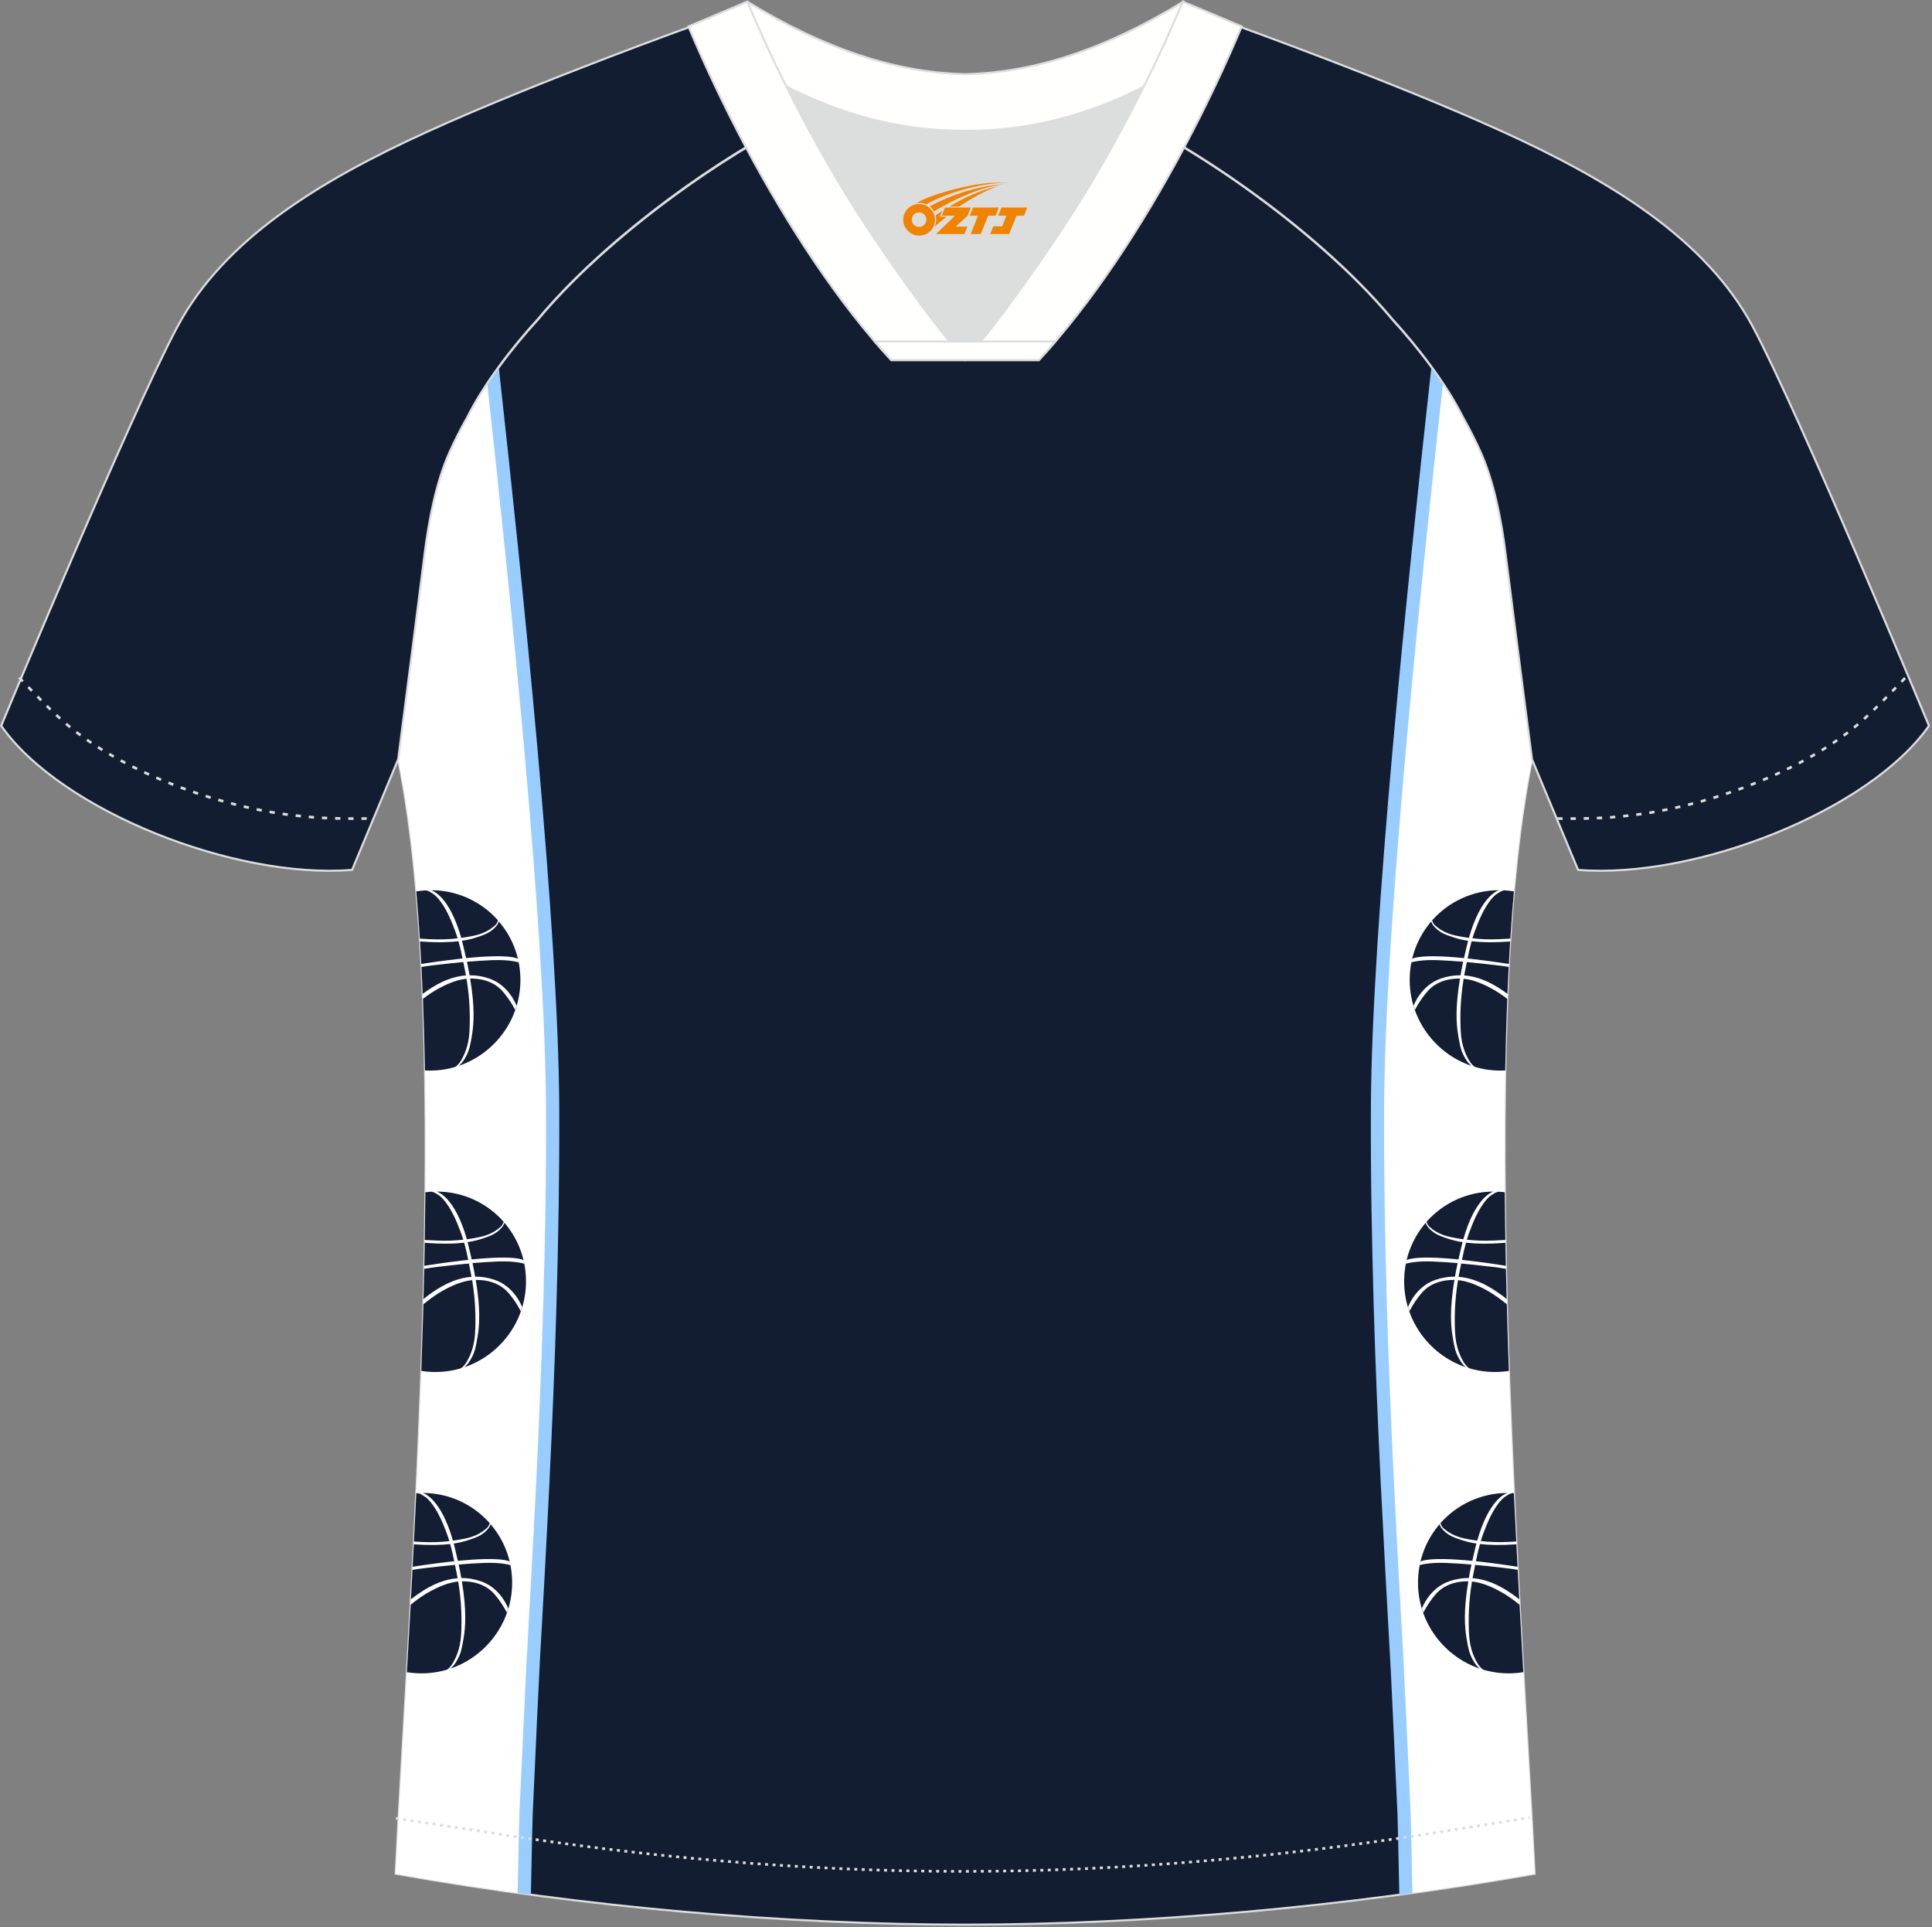 <?xml version="1.0" encoding="utf-8"?>
<!-- Generator: Adobe Illustrator 19.0.0, SVG Export Plug-In . SVG Version: 6.00 Build 0)  -->
<svg xmlns="http://www.w3.org/2000/svg" xmlns:xlink="http://www.w3.org/1999/xlink" version="1.1" id="图层_1" x="0px" y="0px" width="374px" height="373px" viewBox="0 0 374 373" enable-background="new 0 0 374 373" xml:space="preserve">
<rect x="0" y="0" width="374" height="373" fill="#808080" stroke="none"/>
<g id="XMLID_20_">
	<path fill="#131D31" stroke="#DCDDDD" stroke-width="0.4" stroke-miterlimit="22.926" d="M291.47,107.27   c1.27,10.18,4.85,37.71,5.11,39.69c-10.86,52.55-2.19,162.18,0.49,215.68c-36.81,6.53-75.42,9.83-110.24,9.86   c-34.82-0.03-73.43-3.33-110.24-9.86c2.68-53.5,11.35-163.13,0.49-215.68c0.25-1.98,3.83-29.51,5.11-39.69   c0.85-6.78,2.31-14.06,4.84-19.68c1.01-2.25,2.15-4.48,3.4-6.7c3.26-6.52,8.77-13.67,13.69-19.02   c11.2-13.44,29.03-27.03,44.74-35.86c0.96-0.54-1.02-15.4-0.07-15.91c3.94,3.32,25.19,3.25,30.32,6.12l-2.64,0.68   c6.1,2.82,12.98,4.24,19.71,4.25c6.73-0.02-2.74-1.43,3.36-4.26l5.69-2.51c5.14-2.86,16.2-2.27,20.14-5.59   c0.73,0.39-1.96,16.43-1.22,16.84c15.87,8.82,34.04,22.6,45.4,36.23c4.92,5.36,10.44,12.5,13.7,19.02c1.25,2.22,2.39,4.46,3.4,6.7   C289.16,93.22,290.62,100.5,291.47,107.27z"/>
	<path fill="#FFFFFF" d="M101.49,366.54c0.17-8.26,0.3-14.37,0.35-15.42c0.61-13.34,1.2-26.27,1.4-29.7   c1.29-22.9,2.54-45.79,3.21-68.76c0.37-12.74,0.6-25.53,0.54-38.3c-0.15-34.52-6.96-100.11-11.55-141.74   c-1.93,2.75-3.67,5.57-5.02,8.28c-1.25,2.22-2.39,4.46-3.4,6.7c-2.53,5.62-3.99,12.9-4.84,19.68c-1.27,10.18-4.85,37.71-5.1,39.69   c10.86,52.55,2.19,162.18-0.49,215.68C84.81,364.11,93.14,365.4,101.49,366.54z"/>
	<path fill="#99CCFF" d="M96.55,71.06c4.59,41.56,11.56,108.3,11.71,143.3c0.03,6.4-0.02,12.79-0.11,19.18   c-0.1,6.42-0.25,12.8-0.43,19.16c-0.33,11.53-0.82,23-1.37,34.43c-0.56,11.53-1.19,22.95-1.84,34.36   c-0.1,1.77-0.29,5.85-0.54,11.12c-0.25,5.33-0.55,11.9-0.85,18.57c-0.05,1.07-0.18,7.23-0.35,15.54c-0.85-0.11-1.7-0.23-2.56-0.35   c0.17-8.21,0.29-14.27,0.34-15.3c0.31-6.67,0.61-13.24,0.86-18.57c0.25-5.39,0.45-9.49,0.54-11.15   c0.64-11.48,1.28-22.96,1.84-34.34c0.56-11.48,1.04-22.94,1.37-34.38c0.19-6.39,0.34-12.76,0.43-19.12   c0.1-6.38,0.14-12.77,0.11-19.14c-0.15-34.03-6.79-98.44-11.38-140.12C95.04,73.17,95.79,72.11,96.55,71.06z"/>
	<path fill="#131D34" d="M82.27,207.18c0.72,0.04,1.46,0.03,2.2-0.02c1.27-0.09,2.5-0.32,3.67-0.67c0.18-0.12,0.67-0.49,1.07-1.18   c0.51-0.86,1.51-2.67,1.67-5.7c0.14-2.72,0.1-6.19-0.57-10.18c-1.35,0.13-2.97,0.59-5.28,1.82c-1.07,0.57-2.14,1.29-3.15,2.06   C82.05,197.83,82.18,202.46,82.27,207.18L82.27,207.18z M81.83,192.35c-0.07-1.76-0.15-3.49-0.24-5.21   c0.71-0.12,1.43-0.22,2.12-0.3c2.41-0.28,4.31-0.49,5.98-0.64c0.11,0.56,0.23,1.17,0.37,1.85c0.05,0.25,0.1,0.49,0.14,0.73   c-2.45,0.18-4.91,1.17-7.47,2.93C82.43,191.92,82.13,192.13,81.83,192.35L81.83,192.35z M81.56,186.56c2-0.32,4.39-0.65,7.19-0.97   c0.27-0.03,0.54-0.06,0.79-0.09c-0.26-1.29-0.5-2.32-0.78-3.33c-1.77,0.21-4.15,0.28-7.45,0.04   C81.4,183.65,81.48,185.1,81.56,186.56L81.56,186.56z M81.28,181.66c-0.2-3.12-0.43-6.17-0.69-9.14c0.5-0.08,1.02-0.14,1.54-0.18   c0.09-0.01,0.18-0.01,0.27-0.02c0.07,0.01,0.48,0.08,0.76,0.25c0.31,0.18,0.23,0.13,0.76,0.48c0.53,0.35,2.01,1.78,3.47,5.29   c0.52,1.26,0.9,2.27,1.2,3.27c-1.6,0.18-3.4,0.26-5.39,0.16C82.48,181.73,81.85,181.7,81.28,181.66L81.28,181.66z M88.81,206.28   c0.15-0.13,0.59-0.52,0.85-0.92c0.32-0.49,0.42-0.64,0.71-1.22c0.39-0.77,0.63-1.51,1.01-3.89c0.33-2.07,0.58-5.17-0.37-10.86   c0.34-0.01,0.66,0.01,0.98,0.03c1.74,0.12,3.83,0.72,5.37,2.51c1.54,1.79,2.36,3.53,2.36,3.53l0.27-0.82c0,0-1.4-3.96-5.35-5.28   c-1.25-0.42-2.49-0.62-3.74-0.6c-0.14-0.82-0.31-1.69-0.51-2.62c1.71-0.15,3.22-0.24,4.88-0.31c3.45-0.14,5.13,0.43,5.13,0.43   l-0.16-0.7c0,0-1.31-1-10.01-0.13c-0.17-0.77-0.35-1.57-0.56-2.41c-0.08-0.32-0.16-0.63-0.24-0.94c1.23-0.18,2.13-0.43,2.85-0.67   c1.7-0.56,2.21-0.83,2.73-1.21c0.39-0.29,0.5-0.37,0.81-0.68c0.58-0.58,0.71-1.04,0.74-1.19c2.36,2.74,3.88,6.24,4.14,10.13   C101.27,196.56,96.18,203.78,88.81,206.28L88.81,206.28z M96.4,178.12c-3.19-3.6-7.85-5.84-12.97-5.83   c0.32,0.09,3.55,1.14,5.86,9.23c0.91-0.12,1.74-0.27,2.48-0.43c2.2-0.46,3.41-1.43,3.99-1.92   C96.23,178.77,96.37,178.29,96.4,178.12z"/>
	<path fill="#131D34" d="M81.56,265.33c1.29,0.2,2.63,0.26,4,0.16c1.27-0.09,2.5-0.32,3.67-0.67c0.18-0.12,0.66-0.49,1.07-1.18   c0.51-0.86,1.51-2.67,1.67-5.7c0.14-2.72,0.1-6.19-0.57-10.18c-1.35,0.13-2.97,0.59-5.28,1.81c-1.43,0.76-2.85,1.78-4.15,2.85   C81.84,256.73,81.71,261.03,81.56,265.33L81.56,265.33z M81.98,251.41c0.05-1.95,0.1-3.9,0.14-5.84c0.9-0.15,1.8-0.29,2.67-0.39   c2.41-0.28,4.31-0.49,5.98-0.64c0.11,0.56,0.23,1.17,0.37,1.85c0.05,0.25,0.1,0.49,0.14,0.73c-2.45,0.18-4.91,1.17-7.47,2.93   C83.19,250.47,82.58,250.93,81.98,251.41L81.98,251.41z M82.14,244.98c2.1-0.34,4.66-0.71,7.7-1.05c0.27-0.03,0.54-0.06,0.8-0.09   c-0.26-1.29-0.5-2.32-0.78-3.33c-1.8,0.21-4.23,0.28-7.63,0.02C82.2,242.01,82.17,243.49,82.14,244.98L82.14,244.98z M82.23,239.98   c0.05-3.09,0.09-6.17,0.12-9.23c0.29-0.04,0.57-0.06,0.86-0.09c0.09-0.01,0.18-0.01,0.27-0.02c0.07,0.01,0.48,0.08,0.76,0.25   c0.31,0.18,0.23,0.13,0.76,0.48c0.53,0.35,2.01,1.78,3.47,5.29c0.52,1.26,0.9,2.27,1.2,3.27c-1.59,0.18-3.4,0.26-5.39,0.16   C83.51,240.05,82.84,240.02,82.23,239.98L82.23,239.98z M89.9,264.61c0.15-0.13,0.59-0.52,0.85-0.92c0.32-0.49,0.42-0.64,0.71-1.22   c0.39-0.78,0.63-1.51,1.01-3.89c0.33-2.06,0.58-5.17-0.37-10.86c0.34-0.01,0.66,0.01,0.98,0.03c1.74,0.12,3.83,0.72,5.37,2.51   c1.54,1.79,2.36,3.53,2.36,3.53c0.09-0.27,0.18-0.55,0.26-0.82c0,0-1.4-3.96-5.35-5.28c-1.25-0.42-2.49-0.62-3.74-0.61   c-0.14-0.82-0.31-1.69-0.51-2.62c1.71-0.15,3.22-0.24,4.88-0.31c3.45-0.14,5.13,0.43,5.13,0.43c-0.06-0.23-0.11-0.47-0.16-0.7   c0,0-1.31-1-10.01-0.13c-0.17-0.77-0.35-1.57-0.56-2.41c-0.08-0.32-0.16-0.63-0.24-0.94c1.23-0.18,2.13-0.44,2.85-0.67   c1.7-0.56,2.21-0.83,2.73-1.21c0.39-0.29,0.5-0.37,0.81-0.68c0.58-0.58,0.71-1.04,0.74-1.19c2.36,2.74,3.88,6.24,4.14,10.13   C102.35,254.89,97.27,262.11,89.9,264.61L89.9,264.61z M97.49,236.45c-3.19-3.6-7.85-5.84-12.97-5.83   c0.32,0.09,3.55,1.14,5.86,9.23c0.91-0.12,1.74-0.27,2.48-0.43c2.2-0.46,3.41-1.43,3.99-1.92   C97.31,237.1,97.45,236.62,97.49,236.45z"/>
	<path fill="#131D34" d="M78.77,323.64c1.32,0.21,2.69,0.28,4.09,0.18c1.27-0.1,2.49-0.32,3.67-0.67c0.18-0.12,0.67-0.49,1.07-1.18   c0.51-0.86,1.51-2.67,1.67-5.7c0.14-2.72,0.1-6.19-0.57-10.18c-1.35,0.13-2.97,0.59-5.28,1.82c-1.35,0.71-2.69,1.66-3.92,2.67   C79.25,315.03,79.01,319.39,78.77,323.64L78.77,323.64z M79.55,309.53c0.1-1.89,0.2-3.79,0.3-5.7c0.76-0.12,1.51-0.23,2.25-0.32   c2.41-0.28,4.31-0.49,5.98-0.64c0.11,0.56,0.23,1.17,0.37,1.85c0.05,0.25,0.09,0.49,0.14,0.73c-2.45,0.18-4.91,1.17-7.47,2.93   C80.58,308.74,80.06,309.13,79.55,309.53L79.55,309.53z M79.88,303.23c2.01-0.32,4.43-0.66,7.26-0.98   c0.27-0.03,0.54-0.06,0.79-0.09c-0.26-1.29-0.5-2.32-0.78-3.33c-1.7,0.2-3.95,0.27-7.05,0.06L79.88,303.23L79.88,303.23z    M80.13,298.35c0.15-3.09,0.31-6.21,0.46-9.35l0.21-0.02c0.07,0.01,0.48,0.08,0.76,0.25c0.31,0.18,0.23,0.13,0.76,0.48   c0.53,0.35,2.01,1.78,3.47,5.29c0.52,1.26,0.9,2.27,1.2,3.27c-1.59,0.18-3.4,0.27-5.39,0.16L80.13,298.35L80.13,298.35z    M87.2,322.94c0.15-0.13,0.59-0.52,0.85-0.92c0.32-0.49,0.42-0.64,0.71-1.22c0.39-0.77,0.63-1.51,1.01-3.89   c0.33-2.06,0.58-5.17-0.36-10.86c0.34-0.01,0.66,0.01,0.98,0.03c1.74,0.12,3.84,0.72,5.37,2.51s2.36,3.53,2.36,3.53l0.26-0.82   c0,0-1.4-3.96-5.35-5.28c-1.25-0.42-2.49-0.62-3.73-0.61c-0.14-0.82-0.31-1.69-0.51-2.61c1.71-0.15,3.22-0.24,4.88-0.31   c3.45-0.14,5.13,0.43,5.13,0.43l-0.16-0.7c0,0-1.31-0.99-10.01-0.13c-0.17-0.77-0.35-1.57-0.56-2.41   c-0.08-0.32-0.16-0.64-0.24-0.94c1.23-0.19,2.13-0.44,2.85-0.67c1.7-0.56,2.21-0.83,2.73-1.21c0.39-0.29,0.5-0.37,0.81-0.68   c0.58-0.58,0.71-1.04,0.74-1.19c2.36,2.74,3.88,6.24,4.14,10.13C99.66,313.22,94.57,320.44,87.2,322.94L87.2,322.94z M94.79,294.78   c-3.19-3.6-7.85-5.84-12.97-5.83c0.32,0.09,3.55,1.14,5.86,9.23c0.9-0.12,1.74-0.27,2.48-0.43c2.2-0.46,3.41-1.43,3.99-1.92   C94.62,295.43,94.76,294.95,94.79,294.78z"/>
	<path fill="#FFFFFF" d="M272.16,366.54c-0.17-8.26-0.3-14.37-0.35-15.42c-0.61-13.34-1.2-26.27-1.4-29.7   c-1.29-22.9-2.54-45.79-3.21-68.76c-0.37-12.74-0.6-25.53-0.54-38.3c0.15-34.52,6.96-100.11,11.55-141.75   c1.93,2.75,3.67,5.57,5.03,8.28c1.25,2.22,2.39,4.46,3.4,6.7c2.52,5.62,3.99,12.9,4.84,19.68c1.27,10.18,4.85,37.71,5.11,39.69   c-10.86,52.55-2.19,162.18,0.49,215.68C288.83,364.11,280.51,365.4,272.16,366.54z"/>
	<path fill="#99CCFF" d="M270.88,366.71c-0.17-8.3-0.3-14.47-0.35-15.54c-0.3-6.67-0.61-13.24-0.86-18.57   c-0.24-5.28-0.44-9.35-0.54-11.12c-0.64-11.41-1.27-22.84-1.84-34.36c-0.55-11.43-1.04-22.9-1.37-34.43   c-0.18-6.36-0.33-12.75-0.43-19.16c-0.1-6.39-0.14-12.78-0.11-19.18c0.15-35,7.12-101.74,11.71-143.3   c0.77,1.05,1.52,2.12,2.23,3.19c-4.58,41.68-11.23,106.09-11.38,140.13c-0.03,6.38,0.02,12.76,0.11,19.14   c0.1,6.35,0.25,12.73,0.43,19.12c0.33,11.44,0.81,22.9,1.37,34.38c0.55,11.39,1.19,22.86,1.84,34.34   c0.09,1.66,0.29,5.77,0.54,11.15c0.25,5.33,0.55,11.9,0.85,18.57c0.05,1.02,0.18,7.09,0.34,15.3   C272.58,366.48,271.73,366.6,270.88,366.71z"/>
	<path fill="#131D34" d="M291.38,207.18c-0.73,0.04-1.46,0.03-2.2-0.02c-1.27-0.09-2.5-0.32-3.67-0.67   c-0.18-0.12-0.67-0.49-1.07-1.18c-0.52-0.86-1.51-2.67-1.67-5.7c-0.14-2.72-0.1-6.19,0.57-10.18c1.35,0.13,2.97,0.59,5.28,1.82   c1.07,0.57,2.14,1.29,3.15,2.06C291.59,197.83,291.46,202.46,291.38,207.18L291.38,207.18z M291.81,192.35   c0.07-1.76,0.15-3.49,0.24-5.21c-0.71-0.12-1.43-0.22-2.12-0.3c-2.41-0.28-4.31-0.49-5.98-0.64c-0.11,0.56-0.23,1.17-0.37,1.85   c-0.05,0.25-0.09,0.49-0.14,0.73c2.45,0.18,4.91,1.17,7.47,2.93C291.22,191.92,291.52,192.13,291.81,192.35L291.81,192.35z    M292.09,186.56c-2-0.32-4.39-0.65-7.19-0.97c-0.27-0.03-0.54-0.06-0.8-0.09c0.26-1.29,0.49-2.32,0.78-3.33   c1.77,0.21,4.15,0.28,7.46,0.04C292.24,183.65,292.16,185.1,292.09,186.56L292.09,186.56z M293.06,172.52   c-0.26,2.97-0.49,6.02-0.69,9.14c-0.57,0.03-1.2,0.07-1.94,0.1c-1.99,0.1-3.79,0.02-5.39-0.16c0.3-1,0.68-2.01,1.2-3.27   c1.46-3.51,2.94-4.94,3.47-5.29c0.53-0.35,0.45-0.3,0.76-0.48c0.29-0.16,0.7-0.24,0.77-0.25c0.09,0.01,0.18,0.01,0.27,0.02   C292.04,172.38,292.55,172.44,293.06,172.52L293.06,172.52z M284.83,206.28c-0.15-0.13-0.59-0.52-0.85-0.92   c-0.32-0.49-0.42-0.64-0.71-1.22c-0.39-0.77-0.63-1.51-1.01-3.89c-0.33-2.07-0.58-5.17,0.37-10.86c-0.34-0.01-0.66,0.01-0.98,0.03   c-1.74,0.12-3.84,0.72-5.37,2.51c-1.54,1.79-2.36,3.53-2.36,3.53l-0.27-0.82c0,0,1.4-3.96,5.35-5.28c1.25-0.42,2.49-0.62,3.73-0.6   c0.14-0.82,0.31-1.69,0.51-2.62c-1.71-0.15-3.22-0.24-4.88-0.31c-3.45-0.14-5.13,0.43-5.13,0.43l0.16-0.7c0,0,1.31-1,10.01-0.13   c0.17-0.77,0.36-1.57,0.56-2.41c0.08-0.32,0.16-0.63,0.24-0.94c-1.23-0.18-2.14-0.43-2.85-0.67c-1.7-0.56-2.21-0.83-2.73-1.21   c-0.39-0.29-0.5-0.37-0.81-0.68c-0.58-0.58-0.71-1.04-0.74-1.19c-2.36,2.74-3.88,6.24-4.14,10.13   C272.38,196.56,277.46,203.78,284.83,206.28L284.83,206.28z M277.24,178.12c0.04,0.17,0.18,0.65,0.64,1.05   c0.57,0.49,1.79,1.46,3.99,1.92c0.75,0.16,1.58,0.31,2.48,0.43c2.31-8.1,5.54-9.15,5.86-9.23   C285.09,172.29,280.44,174.52,277.24,178.12z"/>
	<path fill="#131D34" d="M292.09,265.33c-1.3,0.2-2.63,0.26-4,0.16c-1.27-0.09-2.49-0.32-3.67-0.67c-0.18-0.12-0.66-0.49-1.07-1.18   c-0.51-0.86-1.51-2.67-1.67-5.7c-0.14-2.72-0.1-6.19,0.57-10.18c1.35,0.13,2.97,0.59,5.28,1.81c1.43,0.76,2.86,1.79,4.16,2.85   C291.8,256.73,291.94,261.03,292.09,265.33L292.09,265.33z M291.66,251.41c-0.05-1.95-0.1-3.9-0.14-5.84   c-0.9-0.15-1.8-0.29-2.68-0.39c-2.41-0.28-4.31-0.49-5.98-0.64c-0.11,0.56-0.23,1.17-0.37,1.85c-0.05,0.25-0.1,0.49-0.14,0.73   c2.45,0.18,4.91,1.17,7.47,2.93C290.46,250.47,291.07,250.93,291.66,251.41L291.66,251.41z M291.51,244.98   c-2.1-0.34-4.66-0.71-7.7-1.05c-0.27-0.03-0.54-0.06-0.8-0.09c0.26-1.29,0.49-2.32,0.78-3.33c1.8,0.21,4.23,0.28,7.63,0.02   C291.45,242.01,291.48,243.49,291.51,244.98L291.51,244.98z M291.29,230.75c0.03,3.06,0.07,6.14,0.12,9.23   c-0.6,0.04-1.28,0.07-2.07,0.11c-1.98,0.1-3.79,0.02-5.39-0.16c0.31-1,0.68-2.01,1.2-3.27c1.46-3.51,2.94-4.94,3.47-5.29   c0.53-0.35,0.45-0.3,0.76-0.48c0.28-0.16,0.7-0.24,0.76-0.25c0.09,0.01,0.18,0.01,0.27,0.02   C290.72,230.69,291.01,230.72,291.29,230.75L291.29,230.75z M283.75,264.61c-0.15-0.13-0.59-0.52-0.85-0.92   c-0.32-0.49-0.42-0.64-0.71-1.22c-0.39-0.78-0.63-1.51-1.01-3.89c-0.33-2.06-0.58-5.17,0.37-10.86c-0.34-0.01-0.66,0.01-0.98,0.03   c-1.74,0.12-3.83,0.72-5.37,2.51c-1.54,1.79-2.36,3.53-2.36,3.53c-0.09-0.27-0.18-0.55-0.27-0.82c0,0,1.4-3.96,5.35-5.28   c1.25-0.42,2.49-0.62,3.74-0.61c0.14-0.82,0.31-1.69,0.51-2.62c-1.71-0.15-3.22-0.24-4.88-0.31c-3.45-0.14-5.13,0.43-5.13,0.43   c0.05-0.23,0.11-0.47,0.16-0.7c0,0,1.31-1,10.01-0.13c0.17-0.77,0.35-1.57,0.56-2.41c0.08-0.32,0.16-0.63,0.24-0.94   c-1.23-0.18-2.13-0.44-2.85-0.67c-1.7-0.56-2.21-0.83-2.73-1.21c-0.39-0.29-0.5-0.37-0.81-0.68c-0.58-0.58-0.71-1.04-0.74-1.19   c-2.36,2.74-3.88,6.24-4.14,10.13C271.29,254.89,276.37,262.11,283.75,264.61L283.75,264.61z M276.16,236.45   c0.04,0.17,0.18,0.65,0.64,1.05c0.57,0.49,1.79,1.46,3.99,1.92c0.75,0.16,1.58,0.3,2.48,0.43c2.31-8.1,5.54-9.15,5.86-9.23   C284.01,230.62,279.35,232.85,276.16,236.45z"/>
	<path fill="#131D34" d="M294.88,323.64c-1.32,0.21-2.7,0.28-4.09,0.18c-1.27-0.1-2.49-0.32-3.67-0.67   c-0.18-0.12-0.67-0.49-1.07-1.18c-0.52-0.86-1.51-2.67-1.67-5.7c-0.14-2.72-0.1-6.19,0.57-10.18c1.35,0.13,2.97,0.59,5.28,1.82   c1.35,0.71,2.69,1.66,3.93,2.67C294.4,315.03,294.64,319.39,294.88,323.64L294.88,323.64z M294.1,309.53   c-0.1-1.89-0.2-3.79-0.3-5.71c-0.76-0.12-1.51-0.23-2.25-0.32c-2.41-0.28-4.31-0.49-5.98-0.64c-0.11,0.56-0.23,1.17-0.37,1.85   c-0.05,0.25-0.1,0.49-0.14,0.73c2.45,0.18,4.91,1.17,7.47,2.93C293.06,308.74,293.59,309.13,294.1,309.53L294.1,309.53z    M293.77,303.23c-2.01-0.32-4.43-0.66-7.26-0.98c-0.27-0.03-0.54-0.06-0.8-0.09c0.26-1.29,0.5-2.32,0.78-3.33   c1.7,0.2,3.95,0.27,7.05,0.06L293.77,303.23L293.77,303.23z M293.06,288.99c0.15,3.15,0.3,6.27,0.46,9.35l-1.48,0.08   c-1.98,0.1-3.79,0.02-5.39-0.16c0.3-1,0.68-2.01,1.2-3.27c1.46-3.51,2.94-4.94,3.47-5.29c0.53-0.35,0.45-0.3,0.76-0.48   c0.28-0.16,0.7-0.23,0.76-0.25L293.06,288.99L293.06,288.99z M286.44,322.94c-0.15-0.13-0.59-0.52-0.85-0.92   c-0.32-0.49-0.42-0.64-0.71-1.22c-0.39-0.77-0.63-1.51-1.01-3.89c-0.33-2.06-0.58-5.17,0.37-10.86c-0.34-0.01-0.66,0.01-0.98,0.03   c-1.74,0.12-3.83,0.72-5.37,2.51c-1.54,1.79-2.36,3.53-2.36,3.53l-0.27-0.82c0,0,1.4-3.96,5.35-5.28c1.25-0.42,2.49-0.62,3.73-0.61   c0.14-0.82,0.31-1.69,0.51-2.61c-1.71-0.15-3.22-0.24-4.88-0.31c-3.45-0.14-5.13,0.43-5.13,0.43l0.16-0.7c0,0,1.31-0.99,10.01-0.13   c0.17-0.77,0.35-1.57,0.56-2.41c0.08-0.32,0.16-0.64,0.24-0.94c-1.23-0.19-2.13-0.44-2.85-0.67c-1.7-0.56-2.21-0.83-2.73-1.21   c-0.39-0.29-0.5-0.37-0.81-0.68c-0.58-0.58-0.71-1.04-0.74-1.19c-2.36,2.74-3.88,6.24-4.14,10.13   C273.99,313.22,279.07,320.44,286.44,322.94L286.44,322.94z M278.85,294.78c0.04,0.17,0.18,0.65,0.64,1.05   c0.58,0.49,1.79,1.46,3.99,1.92c0.75,0.16,1.58,0.31,2.48,0.43c2.31-8.09,5.54-9.14,5.86-9.23   C286.71,288.95,282.05,291.18,278.85,294.78z"/>
	<path fill="#131D32" stroke="#DCDDDD" stroke-width="0.4" stroke-miterlimit="22.926" d="M221.92,24.33   c7.07-5.95,12.46-12.55,16.99-19.55c0,0,30.63,10.99,51.78,20.61c21.15,9.61,39.53,20.88,48.62,37.85   c9.08,16.97,34.11,77.23,34.11,77.23c-11.56,16.47-45.26,29.73-67.93,27.89l-8.92-21.4c0,0-3.8-29.24-5.12-39.8   c-0.85-6.78-2.31-14.06-4.84-19.68c-1.01-2.25-2.15-4.48-3.39-6.7c-3.26-6.52-8.77-13.67-13.69-19.02   C257.64,47.5,238.28,33.07,221.92,24.33z"/>
	<path fill="#131D32" stroke="#DCDDDD" stroke-width="0.4" stroke-miterlimit="22.926" d="M151.72,24.33   c-7.08-5.95-12.46-12.55-16.99-19.55c0,0-30.63,10.99-51.78,20.61C61.8,35,43.42,46.27,34.34,63.24   c-9.08,16.97-34.11,77.23-34.11,77.23c11.56,16.47,45.25,29.73,67.93,27.89l8.92-21.4c0,0,3.8-29.24,5.12-39.8   c0.85-6.78,2.31-14.06,4.84-19.68c1.01-2.25,2.15-4.48,3.4-6.7c3.26-6.52,8.77-13.67,13.69-19.02   C116.01,47.5,135.36,33.07,151.72,24.33z"/>
	<path fill="none" stroke="#DCDDDD" stroke-width="0.51" stroke-miterlimit="22.926" stroke-dasharray="1.02,1.531" d="   M3.71,131.14c2.92,3.02,6.09,6.41,9.27,9.1c10.32,8.74,27.36,15.21,41.6,17.27c5.61,0.81,10.34,0.99,16.71,0.91"/>
	<path fill="none" stroke="#DCDDDD" stroke-width="0.51" stroke-miterlimit="22.926" stroke-dasharray="0.576,0.865" d="   M76.64,351.91c1.31,0.22,15.14,2.3,16.45,2.51c30.89,4.95,61.95,7.77,93.3,7.77c30.85,0,61.41-2.73,91.81-7.53   c1.8-0.28,16.13-2.59,17.93-2.89"/>
	<path fill="none" stroke="#DCDDDD" stroke-width="0.51" stroke-miterlimit="22.926" stroke-dasharray="1.02,1.531" d="   M368.79,131.22c-2.9,3-6.04,6.35-9.19,9.02c-10.32,8.74-27.36,15.21-41.61,17.27c-5.61,0.81-10.34,0.99-16.71,0.91"/>
	<path fill="#FFFFFE" stroke="#DCDDDD" stroke-width="0.4" stroke-miterlimit="22.926" d="M145.36,12.88   c13.69,8.44,27.53,12.57,41.51,12.42c13.98,0.15,27.82-3.98,41.51-12.42c1.75-6.97,0.68-12.56,0.68-12.56   c-14.63,8.96-28.42,13.72-42.2,14.04c-13.77-0.31-27.57-5.07-42.2-14.04C144.67,0.32,143.6,5.92,145.36,12.88z"/>
	<path fill="#DCDDDD" d="M218.04,18.43c-10.31,4.7-20.7,6.99-31.17,6.88c-10.47,0.11-20.86-2.18-31.17-6.88   c-1.16-0.53-2.32-1.09-3.48-1.68c4.1,8.24,8.69,16.46,13.6,24.17c4.88,7.67,14.79,21.97,21.04,28.72l-0.04,0.06   c6.25-6.75,16.15-21.05,21.04-28.72c4.91-7.71,9.5-15.93,13.6-24.17l0.02-0.04C220.34,17.35,219.19,17.9,218.04,18.43z"/>
	<path fill="#FFFFFE" stroke="#DCDDDD" stroke-width="0.4" stroke-miterlimit="22.926" d="M152.04,16.4   c-2.68-5.4-5.16-10.81-7.37-16.08l-11.4,4.8c3.2,7.6,6.93,15.5,11.06,23.25c8.22,15.44,18,30.33,28.21,41.32h14.29l0.04-0.06   c-6.25-6.75-16.15-21.05-21.04-28.72c-4.91-7.71-9.5-15.93-13.6-24.17C152.16,16.63,152.1,16.51,152.04,16.4z"/>
	<path fill="#FFFFFE" stroke="#DCDDDD" stroke-width="0.4" stroke-miterlimit="22.926" d="M221.6,16.4   c2.68-5.4,5.15-10.81,7.37-16.08l11.4,4.8c-3.2,7.6-6.93,15.5-11.06,23.25c-8.22,15.44-18,30.33-28.21,41.32h-14.28l-0.04-0.06   c6.25-6.75,16.16-21.05,21.04-28.72c4.91-7.71,9.5-15.93,13.6-24.17C221.49,16.63,221.54,16.51,221.6,16.4z"/>
	<path fill="#FFFFFE" stroke="#DCDDDD" stroke-width="0.4" stroke-miterlimit="22.926" d="M186.82,69.69h14.28   c1.08-1.16,2.15-2.36,3.21-3.6h-14.38h-0.09h-6.05h-14.47c1.07,1.24,2.14,2.44,3.21,3.6H186.82z"/>
	
</g>
<g id="图层_x0020_1">
	<path fill="#F08300" d="M175.03,43.56c0.416,1.136,1.472,1.984,2.752,2.032c0.144,0,0.304,0,0.448-0.016h0.016   c0.016,0,0.064,0,0.128-0.016c0.032,0,0.048-0.016,0.08-0.016c0.064-0.016,0.144-0.032,0.224-0.048c0.016,0,0.016,0,0.032,0   c0.192-0.048,0.4-0.112,0.576-0.208c0.192-0.096,0.4-0.224,0.608-0.384c0.672-0.56,1.104-1.408,1.104-2.352   c0-0.224-0.032-0.448-0.08-0.672l0,0C180.87,41.68,180.82,41.51,180.74,41.33C180.27,40.24,179.19,39.48,177.92,39.48C176.23,39.48,174.85,40.85,174.85,42.55C174.85,42.9,174.91,43.24,175.03,43.56L175.03,43.56L175.03,43.56z M179.33,42.58L179.33,42.58C179.3,43.36,178.64,43.96,177.86,43.92C177.07,43.89,176.48,43.24,176.51,42.45c0.032-0.784,0.688-1.376,1.472-1.344   C178.75,41.14,179.36,41.81,179.33,42.58L179.33,42.58z"/>
	<polygon fill="#F08300" points="193.36,40.16 ,192.72,41.75 ,191.28,41.75 ,189.86,45.3 ,187.91,45.3 ,189.31,41.75 ,187.73,41.75    ,188.37,40.16"/>
	<path fill="#F08300" d="M195.33,35.43c-1.008-0.096-3.024-0.144-5.056,0.112c-2.416,0.304-5.152,0.912-7.616,1.664   C180.61,37.81,178.74,38.53,177.39,39.3C177.59,39.27,177.78,39.25,177.97,39.25c0.48,0,0.944,0.112,1.36,0.288   C183.43,37.22,190.63,35.17,195.33,35.43L195.33,35.43L195.33,35.43z"/>
	<path fill="#F08300" d="M180.8,40.9c4-2.368,8.88-4.672,13.488-5.248c-4.608,0.288-10.224,2-14.288,4.304   C180.32,40.21,180.59,40.53,180.8,40.9C180.8,40.9,180.8,40.9,180.8,40.9z"/>
	<polygon fill="#F08300" points="198.85,40.16 ,198.23,41.75 ,196.77,41.75 ,195.36,45.3 ,194.9,45.3 ,193.39,45.3 ,191.7,45.3    ,192.29,43.8 ,194,43.8 ,194.82,41.75 ,193.23,41.75 ,193.87,40.16"/>
	<polygon fill="#F08300" points="187.94,40.16 ,187.3,41.75 ,185.01,43.86 ,187.27,43.86 ,186.69,45.3 ,181.2,45.3 ,184.87,41.75    ,182.29,41.75 ,182.93,40.16"/>
	<path fill="#F08300" d="M193.22,36.02c-3.376,0.752-6.464,2.192-9.424,3.952h1.888C188.11,38.4,190.45,36.97,193.22,36.02z    M182.42,40.84C181.79,41.22,181.73,41.27,181.12,41.68c0.064,0.256,0.112,0.544,0.112,0.816c0,0.496-0.112,0.976-0.32,1.392   c0.176-0.16,0.32-0.304,0.432-0.4c0.272-0.24,0.768-0.64,1.6-1.296l0.32-0.256H181.94l0,0L182.42,40.84L182.42,40.84L182.42,40.84z"/>
</g>
</svg>